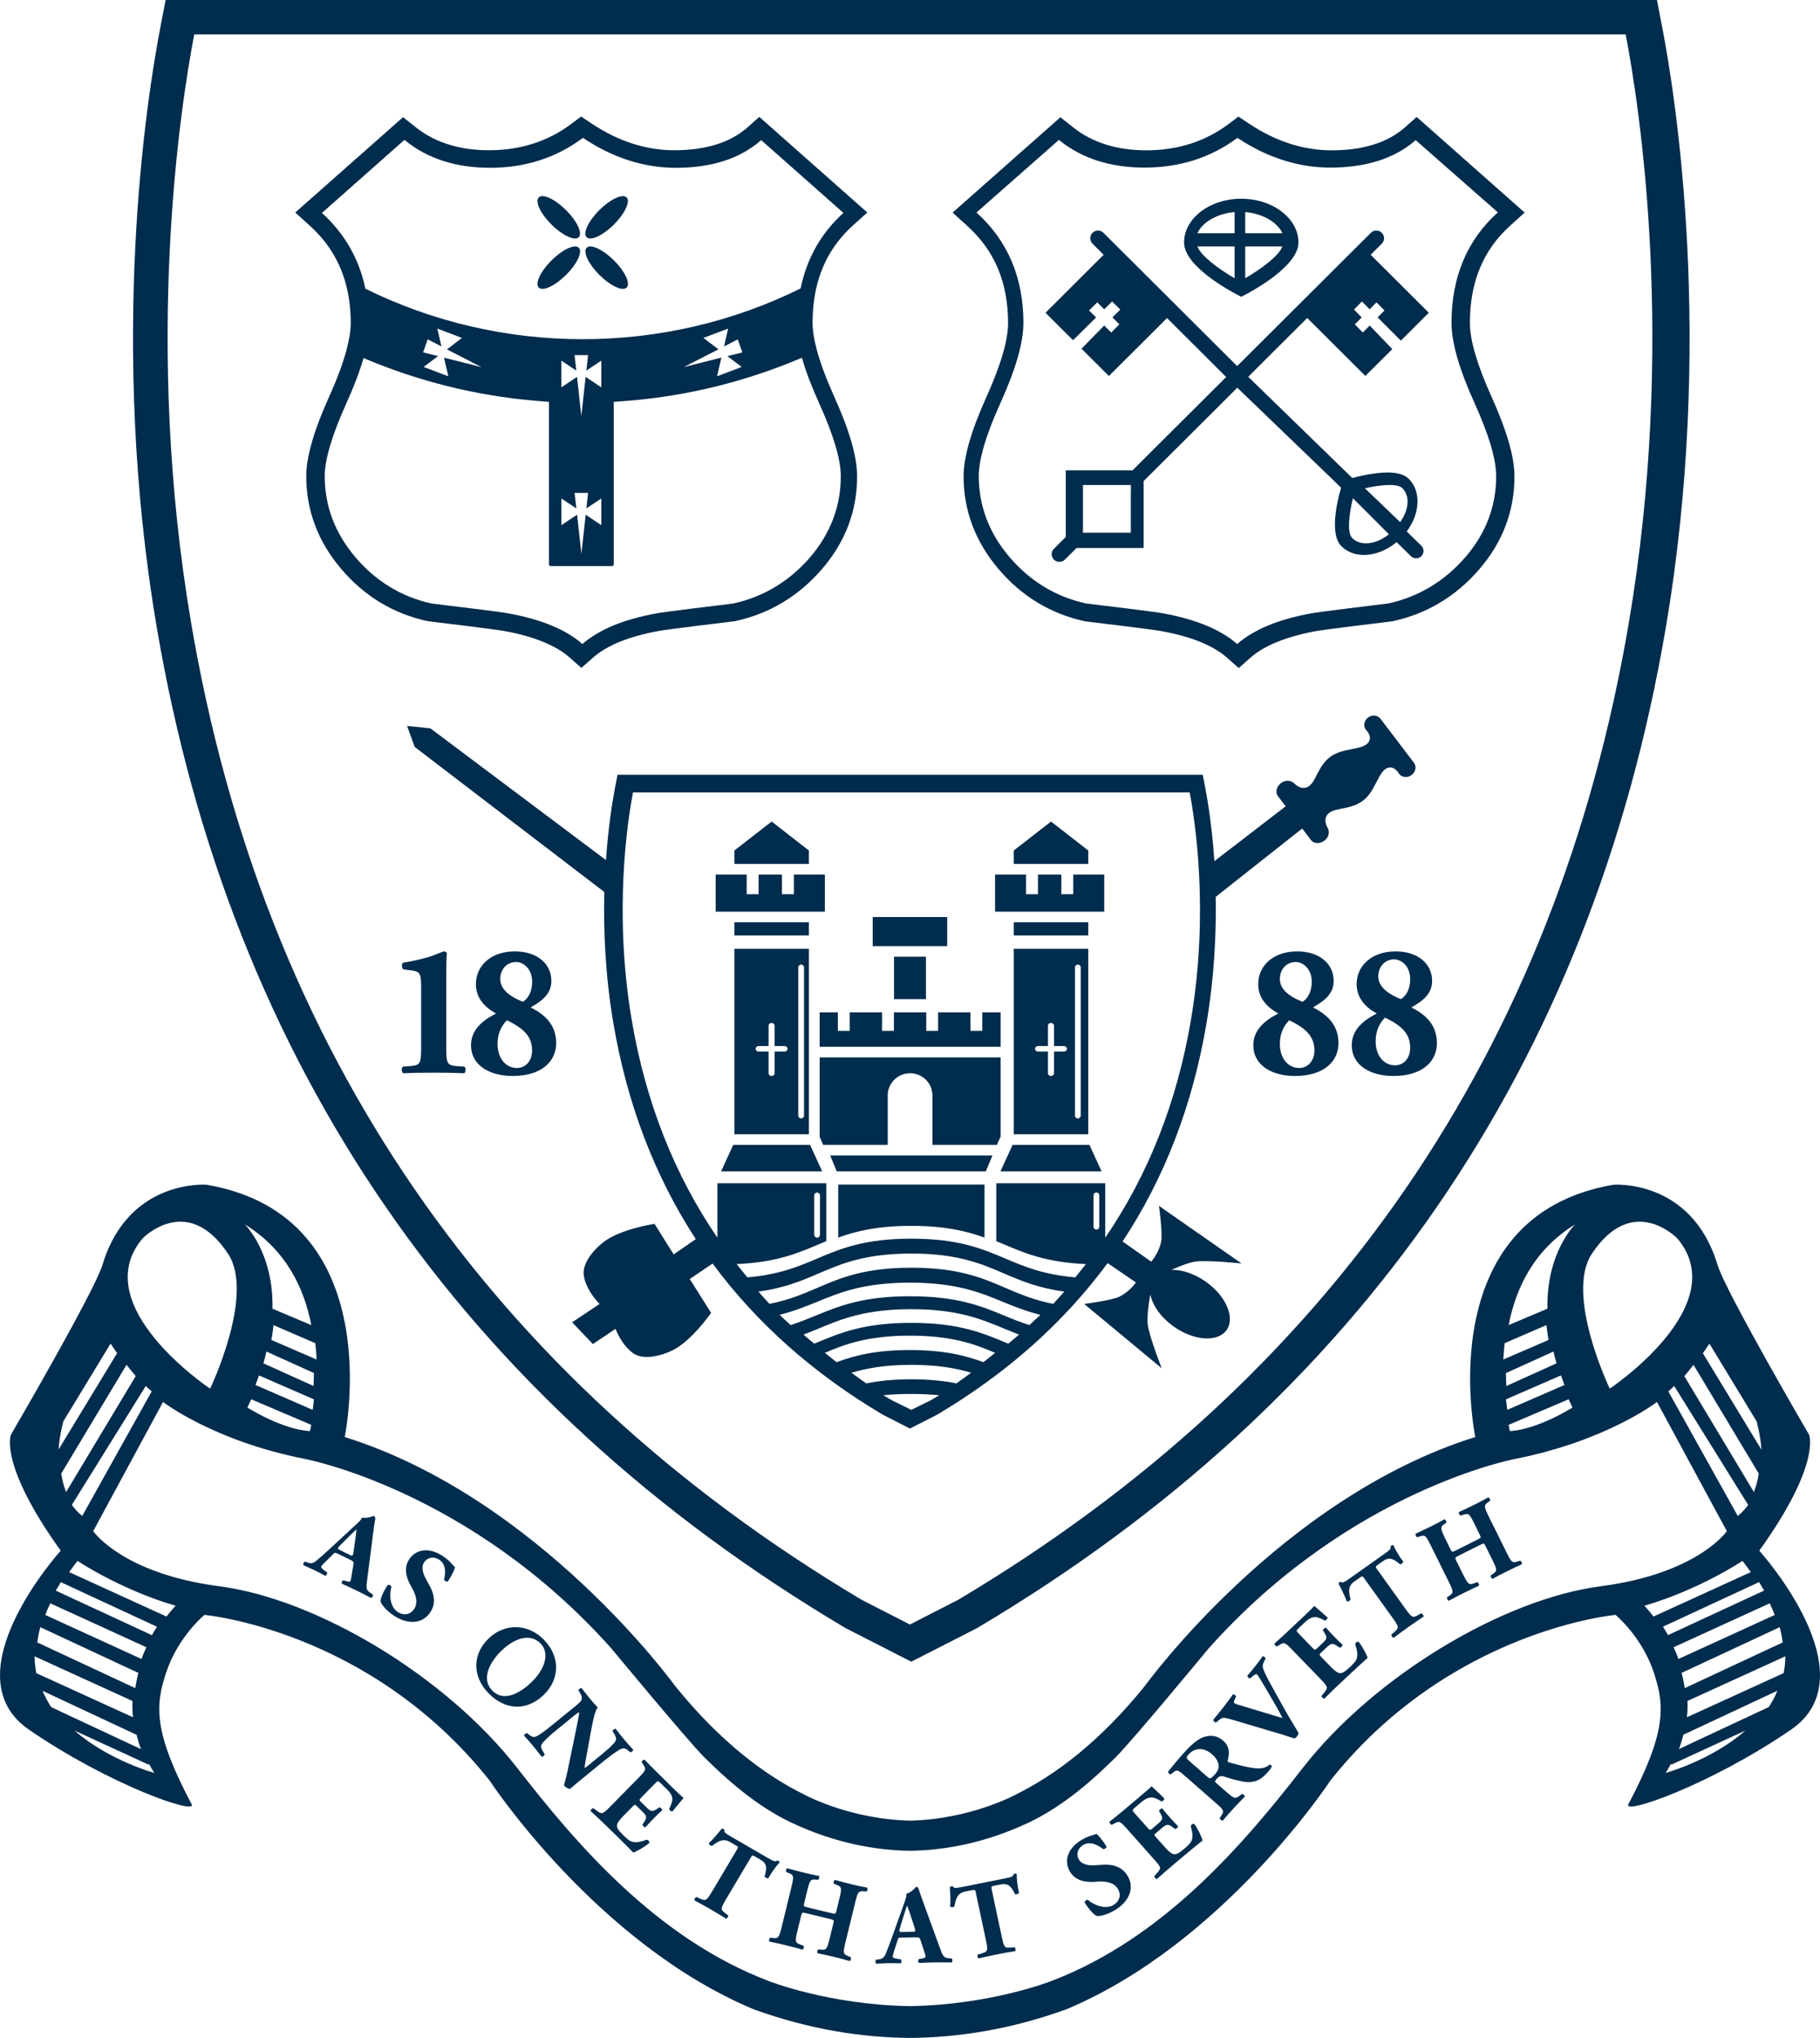 
<!-- Generator: Adobe Illustrator 23.0.1, SVG Export Plug-In . SVG Version: 6.00 Build 0)  -->
<svg version="1.1" id="crest" xmlns="http://www.w3.org/2000/svg" xmlns:xlink="http://www.w3.org/1999/xlink" x="0px" y="0px"
	 viewBox="0 0 253.28 283.46" style="enable-background:new 0 0 253.28 283.46;" xml:space="preserve">
<style type="text/css">
	.st0{fill-rule:evenodd;clip-rule:evenodd;fill:#002C4D;}
</style>
<path id="crest_x5F_blue_2_" class="st0" d="M244.83,215.69c0,0,15.59,17.23,4.41,24.9c-11.18,7.67-23.45,11.92-22.63,10.37
	c5.41-10.21,5.03-13.82,3.54-18.34c-1.65-4.97-5.32-8-5.32-8s-22.99,2.04-39.68,23.03c0,0-14.83,22.65-36.73,31.82
	c-7.9,2.87-15.25,3.93-21.68,3.99v0c-0.03,0-0.07,0-0.1,0c-0.03,0-0.07,0-0.1,0v0c-6.43-0.06-13.78-1.12-21.68-3.99
	c-21.9-9.17-36.73-31.82-36.73-31.82c-16.69-20.99-39.68-23.03-39.68-23.03s-3.67,3.02-5.32,8c-1.5,4.52-1.87,8.13,3.54,18.34
	c0.82,1.55-11.45-2.69-22.63-10.37c-11.18-7.67,4.41-24.9,4.41-24.9c-8.66-12.06-6.93-16.13-6.93-16.13s11.62-19.9,12.75-23.65
	c3.62-12,14.49-11.12,14.49-11.12c25.65,4.4,19.21,35.09,19.21,35.09c27.08,8.46,45.98,34.62,45.98,34.62
	c6.44,7.97,12.69,12.49,17.87,15.06c0,0,6.24,3.47,14.82,3.68c8.57-0.2,14.82-3.68,14.82-3.68c5.19-2.57,11.43-7.09,17.87-15.06
	c0,0,18.9-26.16,45.98-34.62c0,0-6.44-30.68,19.21-35.09c0,0,10.87-0.88,14.49,11.12c1.13,3.75,12.75,23.65,12.75,23.65
	S253.49,203.63,244.83,215.69z M52.01,210.85c-0.03-0.01-0.88,0.41-1.63,0.23c-0.16,0.42-0.64,0.79-1.39,1.49l-2.96,2.74
	c-0.87,0.81-1.47,1.34-1.99,1.77c-0.51,0.42-0.84,0.39-1.2,0.27l-0.4-0.14c-0.15,0.06-0.31,0.34-0.2,0.5
	c0.64,0.31,0.98,0.43,1.46,0.66c0.58,0.3,1.08,0.54,1.56,0.81c0.17,0,0.3-0.33,0.27-0.47l-0.39-0.27c-0.36-0.26-0.5-0.43-0.45-0.51
	c0.06-0.11,0.12-0.21,0.35-0.45l1.35-1.33c0.22-0.22,0.26-0.21,0.6-0.05l1.66,0.81c0.49,0.24,0.59,0.32,0.55,0.57l-0.22,1.37
	c-0.09,0.59-0.16,0.97-0.2,1.06c-0.04,0.08-0.15,0.15-0.49,0.05l-0.48-0.15c-0.21,0.03-0.33,0.34-0.21,0.49
	c0.66,0.29,1.21,0.54,1.91,0.88c0.73,0.35,1.47,0.73,2.13,1.09c0.17-0.02,0.3-0.37,0.26-0.47l-0.49-0.34
	c-0.48-0.33-0.44-0.71-0.32-1.68l0.81-6.31c0.14-1.15,0.23-1.74,0.32-2.19C52.24,211.05,52.19,210.94,52.01,210.85z M49.37,214.67
	l-0.2,1.34c-0.07,0.43-0.16,0.44-0.49,0.27l-1.35-0.66c-0.36-0.18-0.41-0.25-0.09-0.58l0.89-0.89c0.54-0.55,1.21-1.18,1.49-1.45
	C49.6,213.05,49.47,213.95,49.37,214.67z M62.95,217.6c-0.41-0.49-0.91-0.89-1.34-1.17c-1.88-1.23-3.7-0.99-4.66,0.46
	c-0.86,1.26-0.35,2.7,0.27,3.77c0.52,0.89,1.09,2.15,0.39,3.18c-0.43,0.64-1.31,1-2.27,0.37c-1.1-0.72-1.18-2.46-0.87-3.46
	c-0.01-0.21-0.32-0.39-0.52-0.28c-0.59,0.87-1.04,1.9-0.99,2.34c0.17,0.33,0.68,1.15,1.88,1.93c1.96,1.28,3.96,1.12,5.02-0.45
	c0.95-1.4,0.43-2.81-0.09-3.76l-0.55-1.01c-0.42-0.76-0.59-1.64-0.19-2.23c0.43-0.64,1.27-0.88,2.13-0.32
	c0.93,0.61,0.86,1.91,0.64,2.7c0.03,0.2,0.36,0.4,0.53,0.29c0.58-0.85,0.92-1.63,1-1.98C63.18,217.87,63.08,217.76,62.95,217.6z
	 M75.74,228.12c-2.24-2.34-5.53-2.36-7.73-0.23c-2.33,2.25-2.24,5.3-0.09,7.56c2.3,2.41,5.32,2.64,7.75,0.29
	C77.93,233.56,77.97,230.45,75.74,228.12z M68.52,235.16c-1.79-1.81-0.02-4.37,1.38-5.67c1.92-1.78,3.96-2.27,5.32-0.9
	c1.36,1.38,0.59,3.68-1.37,5.5C71.99,235.81,69.96,236.61,68.52,235.16z M86.55,243.22c0.34-0.1,0.63,0.05,0.94,0.32l0.22,0.18
	c0.18,0.02,0.41-0.21,0.42-0.34c-0.41-0.44-0.78-0.86-1.16-1.3c-0.41-0.49-0.79-0.96-1.3-1.63c-0.13-0.01-0.41,0.17-0.42,0.34
	l0.22,0.36c0.22,0.36,0.36,0.69,0.19,1.01c-0.22,0.4-1.08,1.19-2.06,1.98l-1.67,1.36c-0.22,0.18-0.42,0.35-0.58,0.4
	c0.05-0.5,0.18-1.19,0.37-2.23l0.36-1.98c0.39-2.13,0.66-3.65,1.1-4.21c-0.23-0.23-0.54-0.57-0.88-0.97
	c-0.41-0.49-0.9-1.1-1.34-1.68c-0.14-0.09-0.44,0.13-0.46,0.3l0.23,0.37c0.29,0.47,0.28,0.75,0.16,1.01
	c-0.11,0.21-0.29,0.38-0.96,0.92l-3.07,2.5c-0.98,0.8-1.91,1.5-2.35,1.64c-0.33,0.11-0.62-0.06-0.95-0.33l-0.21-0.17
	c-0.18-0.02-0.41,0.21-0.42,0.35c0.4,0.43,0.79,0.86,1.15,1.3c0.4,0.48,0.79,0.96,1.3,1.63c0.13,0.01,0.41-0.17,0.42-0.35
	l-0.23-0.37c-0.21-0.35-0.36-0.69-0.19-1.01c0.22-0.4,1.08-1.18,2.06-1.98l2.34-1.91c0.45-0.36,0.65-0.53,0.82-0.57
	c0,0.36-0.18,1.17-0.46,2.56l-1.15,5.57c-0.23,1.13-0.52,2.03-0.51,2.04c0.24,0.29,0.65,0.51,0.87,0.48
	c0.38-0.35,1.14-0.97,1.92-1.61l2.89-2.36C85.17,244.04,86.12,243.35,86.55,243.22z M91.28,246.36c-0.53-0.52-1.07-1.06-1.57-1.59
	c-0.18-0.04-0.44,0.2-0.4,0.37l0.22,0.33c0.4,0.59,0.4,0.72-0.59,1.73l-4.06,4.13c-1,1.02-1.13,1.02-1.71,0.61l-0.6-0.43
	c-0.14-0.03-0.4,0.23-0.38,0.39c0.86,0.79,1.41,1.31,1.95,1.83l1.45,1.41c0.91,0.89,1.97,1.94,2.54,2.54
	c0.45-0.15,1.6-0.79,2.21-1.32c0.09-0.18-0.15-0.49-0.36-0.46c-1.84,0.66-2.25,0.32-3.22-0.62c-0.81-0.79-0.94-1.08-0.89-1.43
	c0.05-0.32,0.35-0.72,0.85-1.23l1.29-1.32c0.33-0.33,0.35-0.33,0.65-0.04l0.77,0.75c0.58,0.56,0.63,0.78,0.21,1.42l-0.22,0.33
	c-0.02,0.18,0.27,0.44,0.42,0.39c0.33-0.38,0.71-0.79,1.12-1.21c0.41-0.42,0.82-0.81,1.19-1.14c0.04-0.15-0.24-0.43-0.4-0.41
	l-0.33,0.22c-0.63,0.42-0.84,0.37-1.42-0.19l-0.77-0.75c-0.3-0.29-0.29-0.33,0.01-0.64l1.9-1.94c0.4-0.41,0.42-0.43,0.79-0.07
	l0.89,0.87c0.55,0.53,0.75,0.99,0.75,1.4c-0.01,0.3-0.18,0.78-0.44,1.29c0.01,0.21,0.29,0.44,0.46,0.36
	c0.67-0.8,1.38-1.67,1.54-1.86c-0.17-0.12-0.81-0.73-1.52-1.42L91.28,246.36z M108.35,258.85c-0.08-0.05-0.13-0.06-0.2-0.06
	c-0.29,0.21-0.49,0.1-1.38-0.41l-4.98-2.89c-1.02-0.59-1.03-0.67-0.96-0.93c-0.03-0.07-0.09-0.12-0.16-0.16
	c-0.07-0.04-0.15-0.05-0.23-0.04c-0.4,0.46-0.95,1.24-1.78,1.99c-0.02,0.22,0.22,0.39,0.42,0.41c0.98-0.73,1.57-1.1,2.55-0.53
	l0.83,0.48c0.32,0.19,0.28,0.25,0.09,0.57l-3.47,5.84c-0.73,1.23-0.88,1.3-1.52,1.02l-0.64-0.28c-0.15,0.02-0.33,0.32-0.28,0.46
	c0.95,0.52,1.66,0.91,2.3,1.28c0.6,0.35,1.26,0.75,2.12,1.28c0.14-0.03,0.32-0.33,0.28-0.46l-0.5-0.38
	c-0.55-0.43-0.57-0.58,0.16-1.81l3.47-5.84c0.2-0.34,0.27-0.36,0.59-0.17l0.8,0.47c1,0.58,0.82,1.32,0.55,2.3
	c0,0.14,0.38,0.33,0.52,0.25c0.42-0.77,1.15-1.79,1.55-2.16C108.49,259,108.43,258.89,108.35,258.85z M118.5,262.09
	c-0.74-0.18-1.49-0.38-2.32-0.61c-0.14,0.06-0.23,0.41-0.13,0.53l0.4,0.16c0.68,0.28,0.73,0.42,0.38,1.84l-0.43,1.78
	c-0.11,0.44-0.11,0.46-0.76,0.3l-3.19-0.77c-0.63-0.15-0.64-0.17-0.53-0.62l0.43-1.78c0.35-1.42,0.48-1.55,1.16-1.48l0.33,0.03
	c0.15-0.06,0.23-0.41,0.13-0.54c-0.68-0.13-1.45-0.3-2.14-0.47c-0.74-0.18-1.53-0.39-2.28-0.6c-0.15,0.06-0.23,0.41-0.13,0.53
	l0.36,0.14c0.68,0.26,0.72,0.44,0.38,1.86l-1.39,5.69c-0.35,1.42-0.46,1.56-1.19,1.48l-0.38-0.04c-0.15,0.06-0.23,0.41-0.13,0.54
	c0.79,0.16,1.56,0.33,2.3,0.51c0.69,0.17,1.45,0.37,2.32,0.61c0.15-0.06,0.23-0.41,0.13-0.54l-0.48-0.18
	c-0.67-0.26-0.73-0.42-0.38-1.84l0.54-2.2c0.1-0.43,0.12-0.44,0.75-0.29l3.19,0.77c0.64,0.16,0.64,0.17,0.54,0.6l-0.54,2.2
	c-0.35,1.42-0.46,1.56-1.19,1.48l-0.35-0.04c-0.15,0.06-0.23,0.41-0.13,0.54c0.74,0.15,1.5,0.32,2.27,0.5
	c0.71,0.17,1.45,0.37,2.21,0.59c0.15-0.06,0.23-0.41,0.13-0.54l-0.35-0.15c-0.68-0.29-0.74-0.42-0.39-1.85l1.39-5.69
	c0.35-1.42,0.47-1.54,1.21-1.47l0.32,0.03c0.15-0.06,0.23-0.41,0.13-0.54C119.96,262.43,119.25,262.28,118.5,262.09z M131.88,272.36
	c-0.58-0.09-0.73-0.44-1.07-1.38l-2.22-6.09c-0.41-1.1-0.6-1.68-0.74-2.13c-0.07-0.23-0.16-0.31-0.36-0.31
	c-0.03,0-0.6,0.77-1.35,0.96c0.05,0.45-0.21,1-0.55,1.99l-1.37,3.83c-0.41,1.13-0.69,1.89-0.95,2.51c-0.26,0.61-0.57,0.74-0.94,0.79
	l-0.42,0.05c-0.11,0.13-0.12,0.46,0.05,0.55c0.72-0.01,1.08-0.06,1.61-0.07c0.66,0.01,1.22,0,1.77,0.02
	c0.16-0.08,0.12-0.44,0.02-0.55l-0.47-0.07c-0.44-0.07-0.64-0.16-0.65-0.26c0-0.13,0.01-0.25,0.1-0.56l0.59-1.82
	c0.09-0.3,0.14-0.31,0.51-0.32l1.86-0.03c0.55-0.01,0.67,0.02,0.76,0.27l0.44,1.34c0.2,0.57,0.31,0.95,0.31,1.06
	c0,0.09-0.06,0.2-0.42,0.27l-0.5,0.08c-0.17,0.13-0.13,0.46,0.04,0.55c0.72-0.04,1.33-0.07,2.11-0.08c0.81-0.01,1.66-0.01,2.41,0.01
	c0.14-0.1,0.1-0.47,0.01-0.55L131.88,272.36z M127.01,268.7l-1.46,0.02c-0.39,0.01-0.47-0.04-0.33-0.48l0.37-1.22
	c0.22-0.75,0.52-1.62,0.64-1.99c0.14,0.34,0.44,1.2,0.66,1.89l0.42,1.3C127.45,268.64,127.37,268.69,127.01,268.7z M141.5,260.67
	c-0.04-0.04-0.16-0.08-0.25-0.06c-0.09,0.02-0.14,0.04-0.19,0.08c-0.07,0.34-0.3,0.41-1.32,0.61l-5.75,1.15
	c-1.17,0.23-1.23,0.18-1.37-0.06c-0.07-0.03-0.15-0.03-0.23-0.02c-0.08,0.02-0.15,0.06-0.2,0.12c0.02,0.61,0.14,1.55,0.03,2.66
	c0.13,0.18,0.43,0.15,0.6,0.02c0.23-1.19,0.43-1.86,1.56-2.08l0.96-0.19c0.37-0.07,0.39,0,0.46,0.36l1.41,6.63
	c0.3,1.4,0.23,1.55-0.45,1.77l-0.68,0.21c-0.11,0.12-0.03,0.46,0.11,0.53c1.07-0.25,1.88-0.42,2.62-0.57
	c0.7-0.14,1.47-0.28,2.48-0.45c0.09-0.11,0.02-0.46-0.11-0.53l-0.63,0.05c-0.72,0.05-0.83-0.05-1.13-1.45l-1.41-6.63
	c-0.08-0.39-0.05-0.44,0.32-0.52l0.93-0.19c1.16-0.23,1.53,0.43,1.99,1.34c0.1,0.1,0.51-0.01,0.56-0.16
	C141.61,262.45,141.46,261.22,141.5,260.67z M153.43,259.38l-1.15,0.07c-0.87,0.06-1.75-0.16-2.12-0.77
	c-0.4-0.66-0.28-1.52,0.59-2.06c0.95-0.58,2.11,0.03,2.74,0.57c0.2,0.06,0.52-0.16,0.49-0.36c-0.54-0.89-1.11-1.52-1.39-1.75
	c-0.17,0.07-0.31,0.12-0.51,0.17c-0.63,0.17-1.2,0.45-1.63,0.71c-1.91,1.18-2.44,2.93-1.52,4.42c0.8,1.31,2.33,1.46,3.57,1.36
	c1.03-0.09,2.42-0.07,3.08,1c0.4,0.66,0.37,1.61-0.61,2.22c-1.12,0.69-2.75,0.02-3.54-0.68c-0.19-0.08-0.49,0.12-0.48,0.35
	c0.55,0.9,1.3,1.75,1.73,1.89c0.37-0.01,1.34-0.13,2.55-0.88c1.99-1.23,2.68-3.11,1.68-4.74
	C156.03,259.44,154.52,259.31,153.43,259.38z M165.72,254.02c0.51,1.86,0.14,2.24-0.9,3.12c-0.87,0.73-1.18,0.83-1.52,0.75
	c-0.32-0.08-0.7-0.41-1.17-0.94l-1.23-1.38c-0.31-0.35-0.31-0.37,0.01-0.64l0.82-0.69c0.62-0.52,0.85-0.55,1.46-0.09l0.32,0.24
	c0.18,0.03,0.46-0.23,0.43-0.38c-0.35-0.35-0.74-0.76-1.13-1.2c-0.39-0.44-0.75-0.87-1.06-1.26c-0.15-0.05-0.45,0.2-0.45,0.36
	l0.2,0.34c0.38,0.66,0.31,0.86-0.31,1.38l-0.82,0.7c-0.32,0.27-0.36,0.26-0.64-0.07l-1.81-2.03c-0.38-0.43-0.4-0.45-0.01-0.78
	l0.95-0.81c0.58-0.49,1.07-0.65,1.49-0.63c0.3,0.03,0.78,0.24,1.27,0.54c0.21,0,0.47-0.25,0.4-0.42c-0.75-0.73-1.58-1.49-1.76-1.67
	c-0.13,0.15-0.8,0.74-1.57,1.38l-2.53,2.13c-0.57,0.48-1.17,0.96-1.75,1.41c-0.06,0.17,0.17,0.45,0.34,0.43l0.35-0.19
	c0.63-0.35,0.76-0.34,1.7,0.72l3.85,4.33c0.95,1.07,0.94,1.2,0.48,1.73l-0.49,0.55c-0.04,0.14,0.2,0.42,0.36,0.41
	c0.87-0.78,1.45-1.28,2.02-1.76l1.55-1.31c0.98-0.82,2.13-1.78,2.79-2.29c-0.11-0.45-0.66-1.64-1.15-2.28
	C166.05,253.61,165.71,253.81,165.72,254.02z M176.65,245.46c-0.17,0.16-0.51,0.4-1.03,0.48c-0.98,0.13-2.29-0.17-4.56-0.8
	c-0.18-0.06-0.25-0.12-0.21-0.28c0.21-0.76,0.4-1.84-0.64-2.75c-0.75-0.66-1.65-0.83-2.66-0.51c-0.67,0.2-1.59,0.9-2.48,1.87
	c-1,1.09-1.77,2.02-2.5,2.93c-0.07,0.19,0.23,0.45,0.39,0.38l0.33-0.27c0.51-0.42,0.66-0.33,1.83,0.7l4.14,3.63
	c1.08,0.94,1.1,1.08,0.72,1.68l-0.23,0.36c-0.03,0.14,0.26,0.39,0.41,0.36c0.52-0.61,0.98-1.13,1.5-1.7c0.51-0.55,1-1.06,1.58-1.65
	c0-0.14-0.28-0.39-0.41-0.36l-0.34,0.26c-0.57,0.43-0.71,0.43-1.79-0.52l-1.44-1.26c-0.23-0.21-0.24-0.25,0.13-0.65
	c0.26-0.29,0.53-0.39,0.97-0.25c0.86,0.28,1.68,0.52,2.64,0.7c1.31,0.24,2.3-0.09,3.27-1.14c0.33-0.35,0.64-0.74,0.73-0.99
	C176.98,245.56,176.8,245.41,176.65,245.46z M169.1,246.77c-0.64,0.7-0.71,0.7-1.13,0.33l-2.36-2.07c-0.58-0.51-0.59-0.56-0.15-1.05
	c0.85-0.92,2.13-0.93,3.21,0.02c0.71,0.63,0.89,1.19,0.92,1.57C169.61,246,169.49,246.34,169.1,246.77z M177.1,234.75
	c-0.67-1.2-1.11-2.06-1.31-2.65c-0.13-0.36-0.05-0.64,0.15-1.04l0.19-0.37c-0.01-0.14-0.31-0.36-0.44-0.3
	c-0.25,0.38-0.53,0.76-0.86,1.18c-0.36,0.47-0.74,0.93-1.22,1.49c-0.05,0.2,0.2,0.4,0.38,0.38l0.39-0.33
	c0.3-0.24,0.43-0.3,0.52-0.23c0.07,0.06,0.18,0.2,0.35,0.47c0.3,0.48,1.26,2.09,1.79,3.01l0.79,1.38c0.25,0.44,0.52,0.97,0.65,1.23
	c-0.28-0.08-0.76-0.22-1.35-0.4l-3.6-1.09c-0.97-0.28-1.63-0.49-1.73-0.57c-0.11-0.09-0.12-0.23,0.01-0.49l0.21-0.43
	c-0.05-0.16-0.28-0.36-0.43-0.32c-0.56,0.77-0.96,1.31-1.4,1.88c-0.5,0.64-0.84,1.03-1.34,1.65c-0.02,0.16,0.17,0.37,0.38,0.38
	l0.51-0.4c0.41-0.32,0.48-0.36,2.02,0.1l6.55,1.94c0.55,0.16,1.36,0.46,1.8,0.58c0.12-0.02,0.24-0.11,0.36-0.25
	c0.14-0.19,0.22-0.36,0.24-0.51c-0.47-0.83-1.18-1.91-2.18-3.72L177.1,234.75z M188.6,228.71c0.6,1.85,0.25,2.24-0.74,3.17
	c-0.83,0.78-1.13,0.89-1.47,0.83c-0.32-0.06-0.71-0.38-1.21-0.89l-1.29-1.33c-0.32-0.34-0.32-0.36-0.02-0.64l0.78-0.74
	c0.59-0.55,0.81-0.59,1.44-0.16l0.33,0.22c0.18,0.03,0.45-0.25,0.41-0.4c-0.37-0.34-0.77-0.73-1.18-1.15
	c-0.41-0.42-0.79-0.84-1.11-1.21c-0.15-0.05-0.44,0.22-0.43,0.38l0.21,0.33c0.41,0.64,0.35,0.85-0.24,1.4l-0.78,0.73
	c-0.31,0.29-0.34,0.28-0.64-0.04l-1.89-1.95c-0.4-0.41-0.42-0.43-0.05-0.79l0.91-0.85c0.55-0.52,1.02-0.71,1.44-0.7
	c0.3,0.02,0.78,0.2,1.28,0.48c0.21-0.01,0.45-0.27,0.38-0.44c-0.78-0.69-1.64-1.42-1.82-1.59c-0.13,0.16-0.76,0.78-1.48,1.46
	l-2.4,2.26c-0.54,0.51-1.11,1.02-1.66,1.5c-0.05,0.17,0.19,0.44,0.36,0.41l0.34-0.21c0.61-0.38,0.74-0.38,1.72,0.64l4.03,4.16
	c0.99,1.03,0.99,1.16,0.56,1.71l-0.46,0.58c-0.04,0.14,0.22,0.41,0.38,0.39c0.83-0.82,1.37-1.35,1.91-1.86l1.47-1.38
	c0.93-0.87,2.02-1.88,2.65-2.43c-0.13-0.45-0.74-1.61-1.25-2.23C188.9,228.28,188.57,228.51,188.6,228.71z M197.78,224.41l-0.55,0.3
	c-0.62,0.33-0.77,0.28-1.61-0.89l-3.98-5.54c-0.23-0.33-0.22-0.39,0.08-0.61l0.76-0.54c0.95-0.67,1.55-0.21,2.35,0.44
	c0.14,0.06,0.46-0.21,0.44-0.37c-0.54-0.7-1.18-1.78-1.36-2.29c-0.05-0.02-0.18-0.01-0.25,0.05c-0.08,0.05-0.11,0.09-0.14,0.15
	c0.08,0.34-0.11,0.49-0.94,1.08l-4.71,3.33c-0.96,0.68-1.04,0.66-1.25,0.49c-0.08,0-0.15,0.03-0.21,0.08
	c-0.06,0.04-0.11,0.11-0.13,0.19c0.26,0.55,0.76,1.38,1.12,2.43c0.19,0.11,0.45-0.04,0.55-0.22c-0.28-1.19-0.38-1.88,0.55-2.53
	l0.79-0.56c0.3-0.22,0.35-0.15,0.57,0.15l3.98,5.54c0.84,1.17,0.85,1.34,0.32,1.8l-0.52,0.47c-0.05,0.15,0.16,0.44,0.32,0.44
	c0.87-0.65,1.52-1.13,2.13-1.56c0.57-0.4,1.21-0.84,2.05-1.4C198.13,224.71,197.93,224.42,197.78,224.41z M211.54,217.08l-0.36,0.11
	c-0.7,0.21-0.83,0.15-1.47-1.15l-2.58-5.21c-0.64-1.3-0.62-1.47-0.03-1.89l0.26-0.18c0.07-0.14-0.09-0.46-0.24-0.49
	c-0.63,0.35-1.26,0.69-1.95,1.03c-0.67,0.33-1.36,0.66-2.14,1.02c-0.07,0.14,0.09,0.46,0.24,0.49l0.4-0.13
	c0.69-0.22,0.82-0.14,1.46,1.16l0.8,1.63c0.2,0.41,0.21,0.42-0.38,0.71l-2.9,1.45c-0.57,0.29-0.59,0.28-0.79-0.13l-0.8-1.63
	c-0.64-1.3-0.63-1.48-0.07-1.87l0.27-0.19c0.07-0.14-0.09-0.46-0.24-0.49c-0.6,0.34-1.29,0.7-1.92,1.01c-0.67,0.33-1.4,0.68-2.1,1
	c-0.07,0.14,0.09,0.46,0.24,0.49l0.36-0.12c0.68-0.24,0.82-0.13,1.47,1.17l2.58,5.21c0.64,1.3,0.64,1.48,0.04,1.88l-0.31,0.21
	c-0.07,0.14,0.09,0.46,0.24,0.49c0.7-0.38,1.39-0.74,2.06-1.08c0.63-0.31,1.33-0.65,2.14-1.02c0.07-0.14-0.09-0.46-0.24-0.49
	l-0.47,0.17c-0.67,0.23-0.81,0.14-1.46-1.16l-1-2.02c-0.19-0.39-0.19-0.41,0.38-0.7l2.9-1.45c0.59-0.29,0.59-0.28,0.79,0.11l1,2.02
	c0.64,1.3,0.64,1.48,0.04,1.88l-0.29,0.2c-0.07,0.14,0.09,0.46,0.24,0.49c0.65-0.36,1.33-0.72,2.03-1.06
	c0.64-0.32,1.33-0.65,2.04-0.97C211.86,217.43,211.7,217.11,211.54,217.08z M248.09,228.45l-13.64,6.36
	c-0.1-0.73-0.25-1.44-0.43-2.12l13.65-6.36C247.86,227.06,248,227.76,248.09,228.45z M246.98,224.63l-13.39,6.12
	c-0.21-0.57-0.44-1.11-0.68-1.63l13.37-6.11C246.54,223.56,246.78,224.1,246.98,224.63z M237.89,186.89l6.58,10.83
	c0.37,1.44,0.58,2.74,0.66,3.92l-8.15-13.41C237.33,187.73,237.63,187.28,237.89,186.89z M244.76,204.97
	c-0.15,0.99-0.4,1.83-0.68,2.56l-9.68-16.12c0.45-0.52,0.88-1.05,1.28-1.57L244.76,204.97z M243.28,209.32
	c-0.76,1.06-1.45,1.53-1.45,1.53l-9.66-17.32c0.28-0.23,0.55-0.49,0.82-0.75L243.28,209.32z M221.52,174.41
	c5.69-8.62,11.91-2.15,11.91-2.15c7.9,9.37-9.41,20.89-9.41,20.89S217.76,180.11,221.52,174.41z M219.21,170.3
	c0,0-4.02,3.87-3.86,11.73l-5.4,2.28C210.94,179.19,213.47,173.82,219.21,170.3z M218.3,194.63c0.17,0.38,0.34,0.76,0.53,1.15
	c0,0-4.73,3.02-8.7,3.28c0,0-0.08-0.31-0.19-0.87L218.3,194.63z M209.76,196.1c-0.06-0.45-0.12-0.94-0.18-1.46l7.65-3.33
	c0.15,0.44,0.32,0.88,0.49,1.33L209.76,196.1z M209.39,186.83l5.82-2.52c0.07,0.66,0.17,1.35,0.29,2.07l-6.29,2.72
	C209.25,188.36,209.3,187.6,209.39,186.83z M216.19,187.99c0.12,0.53,0.26,1.08,0.42,1.64l-6.98,3.16c-0.03-0.58-0.05-1.18-0.06-1.8
	L216.19,187.99z M35.55,192.64c0.18-0.45,0.34-0.89,0.49-1.33l7.65,3.33c-0.05,0.53-0.11,1.02-0.18,1.46L35.55,192.64z
	 M43.32,198.19c-0.11,0.56-0.19,0.87-0.19,0.87c-3.96-0.25-8.7-3.28-8.7-3.28c0.19-0.39,0.36-0.77,0.53-1.15L43.32,198.19z
	 M36.66,189.63c0.16-0.56,0.3-1.1,0.42-1.64l6.61,2.99c-0.01,0.63-0.03,1.23-0.06,1.8L36.66,189.63z M44.06,189.1l-6.29-2.72
	c0.13-0.71,0.23-1.4,0.29-2.07l5.82,2.52C43.97,187.6,44.03,188.36,44.06,189.1z M43.32,184.31l-5.4-2.28
	c0.16-7.86-3.86-11.73-3.86-11.73C39.81,173.82,42.34,179.19,43.32,184.31z M19.84,172.26c0,0,6.22-6.47,11.91,2.15
	c3.76,5.7-2.51,18.74-2.51,18.74S11.94,181.63,19.84,172.26z M21.11,193.53l-9.66,17.32c0,0-0.69-0.47-1.45-1.53l10.28-16.53
	C20.55,193.04,20.83,193.3,21.11,193.53z M8.81,197.71l6.58-10.83c0.25,0.39,0.56,0.84,0.91,1.33l-8.15,13.41
	C8.23,200.45,8.44,199.15,8.81,197.71z M8.52,204.97l9.09-15.14c0.4,0.52,0.83,1.05,1.28,1.57L9.2,207.53
	C8.91,206.81,8.67,205.96,8.52,204.97z M7,223.01l13.37,6.11c-0.24,0.52-0.47,1.06-0.68,1.63l-13.39-6.12
	C6.5,224.1,6.73,223.56,7,223.01z M5.61,226.33l13.65,6.36c-0.18,0.68-0.32,1.39-0.43,2.12l-13.64-6.36
	C5.28,227.76,5.41,227.06,5.61,226.33z M4.81,230.38l13.62,6.21c-0.02,0.74,0,1.49,0.08,2.27l-13.46-6.14
	C4.91,231.98,4.82,231.2,4.81,230.38z M5.92,235.18l13.09,6.12c0.16,0.66,0.36,1.32,0.61,1.99l-12.5-5.84
	C6.66,236.73,6.26,235.98,5.92,235.18z M10.37,240.71l10.31,4.74l0.05-0.12c0.23,0.42,0.47,0.84,0.74,1.27
	C21.48,246.6,15.15,244.88,10.37,240.71z M21.14,227.44l-13.37-6.19c0.22-0.39,0.45-0.78,0.7-1.18l13.38,6.2
	C21.62,226.62,21.38,227.02,21.14,227.44z M23.17,224.85l-13.54-6.18c0.36-0.51,0.74-1.03,1.16-1.56c0,0,5.95,3.99,13.65,6.24
	C24.44,223.35,23.91,223.89,23.17,224.85z M222.75,220.64c-13.52,1.76-31.46,12.45-41.45,25.27c-8.05,10.34-19.22,23.62-34.97,29.63
	c0,0-8.33,3.31-19.69,3.5c-11.36-0.19-19.69-3.5-19.69-3.5c-15.75-6.01-26.92-19.29-34.97-29.63
	c-9.98-12.82-27.93-23.51-41.45-25.27c-13.52-1.76-17.56-7.67-17.56-7.67L22.69,195c0,0,6.95,5.4,19.71,7.92c0,0,23,4.27,42.71,26.4
	c0,0,10.61,12.82,12.89,15.09c2.79,2.77,7.11,6.76,12.25,9.16c5.94,2.77,11.47,3.78,16.29,3.86v0c0.03,0,0.07,0,0.1,0
	c0.03,0,0.07,0,0.1,0v0c4.81-0.08,10.35-1.09,16.29-3.86c5.14-2.4,9.46-6.39,12.25-9.16c2.28-2.26,12.89-15.09,12.89-15.09
	c19.71-22.13,42.71-26.4,42.71-26.4c12.76-2.52,19.71-7.92,19.71-7.92l9.73,17.98C240.32,212.97,236.27,218.88,222.75,220.64z
	 M230.11,224.85c-0.74-0.97-1.27-1.5-1.27-1.5c7.71-2.25,13.65-6.24,13.65-6.24c0.41,0.53,0.8,1.04,1.16,1.56L230.11,224.85z
	 M244.8,220.06c0.25,0.4,0.48,0.79,0.7,1.18l-13.37,6.19c-0.24-0.42-0.47-0.81-0.7-1.17L244.8,220.06z M231.8,246.6
	c0.27-0.43,0.51-0.85,0.74-1.27l0.05,0.12l10.31-4.74C238.13,244.88,231.8,246.6,231.8,246.6z M246.15,237.44l-12.5,5.84
	c0.25-0.67,0.45-1.33,0.61-1.99l13.09-6.12C247.02,235.98,246.61,236.73,246.15,237.44z M248.22,232.72l-13.46,6.14
	c0.08-0.77,0.11-1.53,0.08-2.27l13.62-6.21C248.45,231.2,248.37,231.98,248.22,232.72z M231.35,3.94L230.59,0h-4.04H27.09h-4.04
	l-0.76,3.94c-1.82,9.48-7.25,43.52-0.46,83.4c10.33,60.69,42.54,107.48,95.75,139.06l0.12,0.07l0.12,0.06
	c0.49,0.25,2.98,1.52,5.62,2.87l1.15,0.59l2.23,1.14l2.23-1.14l2.79-1.42c2-1.02,3.59-1.83,3.97-2.03l0.12-0.06l0.12-0.07
	c53.21-31.58,85.43-78.36,95.76-139.06C238.6,47.48,233.17,13.43,231.35,3.94z M226.68,86.6c-10.07,59.32-41.47,105.05-93.33,135.92
	c-0.54,0.28-3.86,1.98-6.72,3.44c-2.87-1.47-6.18-3.16-6.72-3.44c-51.86-30.87-83.26-76.6-93.32-135.92
	c-6.61-38.95-1.45-71.97,0.44-81.81h199.21C228.13,14.63,233.3,47.64,226.68,86.6z M81.64,33c-0.56-0.56,0.23-2.25,1.77-3.78
	c1.54-1.53,3.23-2.32,3.79-1.76c0.56,0.56-0.24,2.25-1.77,3.78C83.9,32.76,82.2,33.55,81.64,33z M80.54,33
	c0.56-0.56-0.23-2.25-1.77-3.78c-1.54-1.53-3.24-2.32-3.79-1.76c-0.56,0.56,0.23,2.25,1.77,3.78C78.29,32.76,79.98,33.55,80.54,33z
	 M76.75,36.22c-1.54,1.53-2.33,3.22-1.77,3.78c0.56,0.56,2.26-0.23,3.8-1.76c1.54-1.53,2.33-3.22,1.77-3.78
	C79.98,33.9,78.29,34.69,76.75,36.22z M87.21,40c0.56-0.56-0.23-2.25-1.77-3.78c-1.54-1.53-3.24-2.32-3.79-1.76
	c-0.56,0.56,0.23,2.24,1.77,3.78C84.95,39.77,86.65,40.56,87.21,40z M116.08,55.14c2.16,4.77,3.2,8.4,3.2,11.12
	c0,4.81-1.65,9.16-4.92,12.93c-3.24,3.74-7.29,6.17-12.03,7.2l-0.11,0.02c-8.55,1.03-10.32,1.3-10.6,1.36
	c-4.12,0.76-7.15,2-9.07,3.68l-1.64,1.45l-1.64-1.45c-1.92-1.68-4.95-2.92-9.03-3.67c-0.33-0.07-2.1-0.34-10.65-1.37l-0.11-0.02
	c-4.74-1.03-8.78-3.47-11.99-7.25c-3.23-3.79-4.87-8.13-4.87-12.88c0-2.71,1.05-6.35,3.2-11.12c1.1-2.42,1.88-4.55,2.38-6.37
	c0.4-1.48,0.61-2.77,0.61-3.84c0-2.34-0.33-4.46-0.97-6.4c-0.92-2.74-2.48-5.11-4.73-7.14l-2.02-1.83l15-13.26l1.73,1.37
	c2.66,2.14,6.11,3.23,10.24,3.23c4.33,0,8.16-1.22,11.38-3.62l1.43-1.07l1.55,1.03c3.66,2.43,7.51,3.66,11.43,3.66
	c4.36,0,7.79-1.07,10.19-3.19l1.63-1.45l15.03,13.3l-2.01,1.81c-2.21,2-3.75,4.35-4.65,7.1c-0.64,1.94-0.96,4.08-0.96,6.44
	c0,1.06,0.21,2.34,0.6,3.8C114.19,50.56,114.98,52.7,116.08,55.14z M50.85,40.16c9.36,4.61,19.68,7.02,30.24,7.02
	c10.59,0,20.95-2.42,30.33-7.06c0.85-4.16,2.84-7.68,5.94-10.49l0.02-0.02l-0.03-0.02l-11.42-10.1l-0.02,0.02
	c-2.88,2.54-6.86,3.83-11.85,3.83c-4.43,0-8.74-1.38-12.82-4.09l-0.11-0.08l-0.05,0.04c-3.67,2.74-8,4.13-12.88,4.13
	c-4.72,0-8.69-1.27-11.8-3.79l-0.12-0.09L44.8,29.62l0.01,0.01C47.97,32.49,49.98,36.02,50.85,40.16z M101.23,49.54l2.08-0.52
	l-0.64-1.81l-1.91,0.98l0.57-2.48L97.89,47l2.09,1.59l-4.82,2.47l5.23-1.32l-0.6,2.6l3.43-1.3L101.23,49.54z M80.21,70.72
	l-2.08-1.39v3.72l2.18-1.46l0.6,5.44l0.6-5.44l2.17,1.46v-3.72l-2.08,1.39l0.24-2.16h-1.88L80.21,70.72z M83.68,53.88v-3.72
	l-2.08,1.39l0.24-2.16h-1.88l0.24,2.16l-2.08-1.39v3.72l2.18-1.46l0.6,5.44l0.6-5.44L83.68,53.88z M61.79,49.75l5.23,1.32
	l-4.82-2.47L64.29,47l-3.43-1.3l0.57,2.48l-1.91-0.98l-0.64,1.81l2.08,0.52l-2,1.51l3.43,1.3L61.79,49.75z M117.01,66.24
	c0-2.32-1.01-5.72-2.99-10.1c-1.09-2.4-1.89-4.52-2.42-6.38c-7.66,3.26-15.84,5.31-24.17,5.98l-2.02,0.16V78.5
	c0,0.13-0.11,0.24-0.24,0.24h-8.53c-0.13,0-0.24-0.11-0.24-0.24V55.9l-2.01-0.17c-8.19-0.7-16.25-2.72-23.8-5.93
	c-0.53,1.86-1.33,3.96-2.41,6.35c-1.98,4.38-2.99,7.78-2.99,10.1c0,4.15,1.44,7.94,4.29,11.28c2.85,3.34,6.41,5.5,10.6,6.42
	c8.87,1.07,10.41,1.3,10.79,1.39c4.47,0.82,7.9,2.24,10.16,4.22l0.03,0.02l0.02-0.02c2.26-1.98,5.69-3.4,10.2-4.23
	c0.34-0.08,1.88-0.31,10.75-1.38c4.19-0.92,7.78-3.07,10.66-6.38C115.55,74.26,117.01,70.45,117.01,66.24z M172.34,41.07l0.4,0.21
	l0.4-0.21c1.26-0.65,7.56-4.08,7.56-7.33c0-3.36-3.57-6.1-7.96-6.1c-4.39,0-7.96,2.74-7.96,6.1C164.78,37,171.07,40.42,172.34,41.07
	z M173.29,29.49c2.45,0.23,4.46,1.4,5.18,2.95h-5.18V29.49z M173.29,34.28h5.18c-0.5,1.32-2.95,3.13-5.18,4.42V34.28z M171.81,29.49
	v2.95h-5.18C167.35,30.89,169.36,29.72,171.81,29.49z M171.81,34.28v4.42c-2.23-1.29-4.68-3.11-5.18-4.42H171.81z M204.56,44.92
	c0-5.7,1.84-10.13,5.61-13.54l2.01-1.81l-15.03-13.3l-1.63,1.45c-2.41,2.12-5.84,3.19-10.19,3.19c-3.92,0-7.77-1.23-11.43-3.66
	l-1.55-1.03l-1.43,1.07c-3.22,2.4-7.05,3.62-11.38,3.62c-4.13,0-7.57-1.09-10.24-3.23l-1.73-1.37l-15,13.26l2.02,1.83
	c3.84,3.47,5.7,7.9,5.7,13.54c0,2.39-1.01,5.83-2.99,10.22c-2.16,4.77-3.2,8.41-3.2,11.12c0,4.75,1.64,9.08,4.87,12.88
	c3.21,3.78,7.25,6.22,11.99,7.25l0.11,0.02c8.55,1.03,10.31,1.29,10.65,1.37c4.07,0.75,7.11,1.99,9.03,3.67l1.64,1.45l1.64-1.45
	c1.92-1.68,4.96-2.92,9.07-3.68c0.29-0.06,2.05-0.33,10.6-1.36l0.11-0.02c4.74-1.03,8.79-3.45,12.03-7.2
	c3.26-3.77,4.92-8.12,4.92-12.93c0-2.71-1.05-6.35-3.2-11.12C205.56,50.75,204.56,47.31,204.56,44.92z M203.89,77.54
	c-2.89,3.32-6.48,5.47-10.68,6.4c-8.9,1.07-10.44,1.31-10.78,1.38c-4.53,0.83-7.97,2.26-10.23,4.24l-0.02,0.02l-0.03-0.02
	c-2.26-1.98-5.7-3.4-10.19-4.23c-0.38-0.09-1.92-0.32-10.82-1.39c-4.2-0.92-7.77-3.09-10.63-6.43c-2.86-3.34-4.3-7.15-4.3-11.3
	c0-2.32,1.01-5.73,3-10.12c2.16-4.76,3.21-8.43,3.21-11.2c0-6.27-2.19-11.43-6.52-15.32l-0.01-0.01l11.47-10.1l0.12,0.09
	c3.11,2.5,7.08,3.76,11.8,3.76c4.88,0,9.22-1.38,12.88-4.1l0.05-0.04l0.11,0.08c4.08,2.69,8.4,4.06,12.82,4.06
	c4.98,0,8.97-1.28,11.85-3.8l0.02-0.02l11.42,10.03l0.02,0.02l-0.02,0.02c-4.27,3.84-6.43,8.99-6.43,15.32
	c0,2.77,1.05,6.43,3.21,11.2c1.99,4.38,3,7.79,3,10.12C208.23,70.41,206.77,74.23,203.89,77.54z M194.95,47.38l3.89-3.88l-8.09-8.06
	l1.55-1.55c0.42-0.42,0.42-1.09,0-1.51c-0.42-0.42-1.1-0.42-1.52,0l-18.61,18.54l-18.61-18.54c-0.42-0.42-1.1-0.42-1.52,0
	c-0.42,0.42-0.42,1.09,0,1.51l1.55,1.55l-8.09,8.06l3.83,3.82l3.21-3.17l-0.98-0.97l1.14-1.13l0.97,0.97l1.1-1.09l1.14,1.13
	l-1.1,1.09l0.97,0.97l-1.14,1.13l-0.97-0.97l-3.16,3.22l3.81,3.8l8.09-8.06l8.23,8.2l-11.07,11.03l-1.96,1.95h-0.42l-8.87,0v8.84
	v0.42l-0.01,0.01l-1.64,1.64c-0.42,0.42-0.42,1.09,0,1.51c0.21,0.21,0.48,0.31,0.76,0.31c0.27,0,0.55-0.1,0.76-0.31l1.62-1.61
	l0.01-0.01h0.41h8.92v-8.89v-0.41l1.96-1.95l11.05-11.01l0.03-0.03l13.18,12.68c0.01,0.01,0.01,0.01,0.02,0.02l1.24,1.21
	c-0.54,1.86-1.64,6.46,0.04,8.13c0.8,0.8,1.89,1.22,3.15,1.22c1.55,0,3.17-0.64,4.54-1.78l1.54,1.51l0.46,0.45
	c0.2,0.19,0.46,0.29,0.72,0.29c0.07,0,0.13-0.01,0.2-0.02c0.2-0.04,0.38-0.13,0.53-0.29c0.4-0.4,0.39-1.05-0.01-1.44l-2.03-1.99
	c1.85-2.47,2.04-5.57,0.29-7.31c-0.6-0.6-1.57-0.89-2.96-0.89c-1.74,0-3.77,0.46-4.91,0.77l-14.48-14.08l8.21-8.18l8.09,8.06
	l3.75-3.73l-3.15-3.28l-0.95,0.97l-1.11-1.13l0.95-0.97l-1.07-1.09l1.11-1.13l1.07,1.09l0.95-0.97l1.11,1.13l-0.95,0.97
	L194.95,47.38z M157.37,68.63v0.31v5.16h-5.18h-0.31h-1.17v-1.2v-0.32v-5.12l5.14,0h0.32h1.21V68.63z M193.36,67.46
	c1.18,0,1.62,0.26,1.78,0.42c1.11,1.08,0.94,3.06-0.29,4.74l-4.9-4.7C190.95,67.69,192.25,67.46,193.36,67.46z M188.28,69.3
	l5.01,5.01c-0.99,0.8-2.14,1.26-3.19,1.26c-0.79,0-1.46-0.26-1.93-0.74C187.44,74.09,187.74,71.47,188.28,69.3z M196.77,106.1
	l-2.33-3.07l-2.33-3.06c-0.39-0.51-1.16-0.59-1.72-0.17c-0.56,0.42-0.7,1.18-0.31,1.7c0,0,1.03,0.97,0.31,1.82
	c-0.88,1.05-3.56,0.67-5.26,1.95c-1.75,1.32-1.94,3.38-2.99,4.09c-0.82,0.55-1.63,0.01-2.01-0.38c-0.45-0.46-1.22-0.54-1.86-0.06
	c-0.63,0.48-0.83,1.28-0.44,1.8l1.09,1.43l-9.92,7.63c-0.33-4.83-0.93-8.4-1.24-10.05l-0.38-1.97h-2.02h-77.4h-2.02l-0.38,1.97
	c-0.31,1.64-0.9,5.15-1.23,9.9L59.9,101.31l-3.25-0.34l1.06,2.92l26.39,20.18c-0.13,5.27,0.12,11.55,1.26,18.24
	c1.91,11.25,5.75,21.28,11.47,30.04l-3.08,2.13l-2.66-4.25c0,0-4.61,0.68-7,2.46c-1.42,1.05-3.14,3.04-2.84,4.78
	c0.28,1.63,1.35,3.02,2.19,3.9l-3.82,2.55l2.89,3.03l3.15-2.12c0.44,1.1,1.21,2.5,2.45,3.39c1.43,1.03,3.99,0.36,5.56-0.44
	c2.65-1.35,5.29-5.17,5.29-5.17l-2.97-4.71l3.18-2.15c6.08,8.23,13.95,15.24,23.59,20.97l0.06,0.04l0.06,0.03
	c0.21,0.11,1.5,0.77,2.63,1.34l1.12,0.57l1.12-0.57l0.51-0.26c0.97-0.5,1.94-0.99,2.12-1.08l0.06-0.03l0.06-0.04
	c9.66-5.74,17.55-12.77,23.64-21.03l3.94,2.69c-0.27,0.37-1.06,1.37-2.3,1.98c-1.04,0.51-4.9,1.01-4.9,1.01l10.78,8.94
	c0,0-1.75-4.47-1.94-6.11c-0.13-1.14,0.19-3.19,0.36-4.17c0.29,1.51,1.46,3.21,3.27,4.49c2.82,1.99,6.11,2.21,7.34,0.49
	c1.23-1.72-0.06-4.74-2.88-6.73c-1.6-1.13-3.35-1.69-4.79-1.65c0.99-0.44,2.4-1.02,3.32-1.15c1.64-0.25,6.44,0.26,6.44,0.26
	l-11.49-8.01c0,0,0.53,3.84,0.3,4.97c-0.29,1.45-1.15,2.53-1.38,2.79l-3.99-2.81c5.84-8.83,9.75-18.96,11.68-30.35
	c1.09-6.42,1.37-12.45,1.28-17.58l12.04-9.51l1.23,1.62c0.39,0.51,1.22,0.54,1.86,0.07c0.64-0.48,0.77-1.24,0.44-1.8
	c-0.27-0.47-0.58-1.39,0.18-2.03c0.97-0.81,3.01-0.43,4.77-1.75c1.7-1.28,2.08-3.95,3.32-4.51c1.02-0.45,1.68,0.8,1.68,0.8
	c0.39,0.51,1.16,0.59,1.73,0.17C197.02,107.37,197.16,106.61,196.77,106.1z M129.47,194.8c-0.21,0.11-1.52,0.75-2.65,1.3
	c-1.13-0.56-2.44-1.2-2.65-1.3c-0.42-0.24-0.83-0.48-1.24-0.73c1.16-0.12,2.45-0.18,3.89-0.18c1.44,0,2.72,0.07,3.89,0.18
	C130.3,194.32,129.89,194.56,129.47,194.8z M133.09,192.42c-1.73-0.35-3.76-0.57-6.26-0.57c-2.51,0-4.53,0.22-6.27,0.57
	c-0.7-0.48-1.39-0.98-2.07-1.48c2.14-0.64,4.74-1.1,8.33-1.1c3.59,0,6.19,0.45,8.33,1.1C134.48,191.44,133.79,191.93,133.09,192.42z
	 M136.86,189.47c-2.52-0.94-5.54-1.69-10.22-1.69c-4.68,0-7.7,0.75-10.22,1.69c-0.55-0.43-1.09-0.86-1.63-1.3
	c2.88-1.24,6.09-2.39,11.85-2.39c5.76,0,8.97,1.15,11.85,2.39C137.95,188.61,137.41,189.04,136.86,189.47z M140.32,186.89
	c-0.14-0.06-0.28-0.11-0.42-0.17c-3.21-1.34-6.54-2.72-13.08-2.72c-6.54,0-9.86,1.38-13.08,2.72c-0.14,0.06-0.28,0.12-0.42,0.17
	c-0.51-0.41-1.01-0.83-1.5-1.26c0.74-0.28,1.45-0.57,2.15-0.86c3.16-1.31,6.43-2.67,12.85-2.67c6.42,0,9.69,1.36,12.85,2.67
	c0.7,0.29,1.41,0.58,2.15,0.86C141.33,186.05,140.83,186.47,140.32,186.89z M143.25,184.31c-1.26-0.41-2.39-0.86-3.49-1.32
	c-3.22-1.33-6.56-2.69-13.12-2.69c-6.56,0-9.89,1.37-13.12,2.69c-1.11,0.45-2.23,0.91-3.49,1.32c-0.52-0.47-1.03-0.94-1.54-1.43
	c2.03-0.51,3.66-1.17,5.26-1.82c3.17-1.3,6.44-2.65,12.89-2.65c6.44,0,9.72,1.35,12.89,2.65c1.6,0.66,3.23,1.32,5.26,1.83
	C144.28,183.36,143.77,183.84,143.25,184.31z M146.57,181.36c-2.7-0.53-4.68-1.38-6.61-2.21c-3.23-1.39-6.56-2.82-13.13-2.82
	c-6.57,0-9.9,1.43-13.13,2.82c-1.93,0.83-3.91,1.67-6.61,2.21c-0.53-0.56-1.04-1.13-1.55-1.71c3.65-0.49,6.05-1.52,8.39-2.52
	c3.17-1.36,6.45-2.77,12.9-2.77c6.45,0,9.73,1.41,12.9,2.77c2.34,1.01,4.75,2.03,8.39,2.52
	C147.61,180.22,147.09,180.8,146.57,181.36z M152.98,170.65c0,0.21-0.18,0.38-0.4,0.38s-0.4-0.17-0.4-0.38v-4.4
	c0-0.21,0.18-0.38,0.4-0.38s0.4,0.17,0.4,0.38V170.65z M165.73,141.92c-1.94,11.4-5.94,21.49-11.92,30.24v-7.58h-15.16v8.06
	c0.36,0.15,0.71,0.29,1.06,0.44c2.93,1.24,5.96,2.52,11.42,2.74c-0.49,0.62-0.99,1.24-1.5,1.85c-4.42-0.37-7.09-1.5-9.69-2.6
	c-3.22-1.37-6.56-2.78-13.12-2.78c-6.56,0-9.89,1.41-13.12,2.78c-2.6,1.1-5.27,2.23-9.69,2.6c-0.51-0.61-1.01-1.22-1.5-1.85
	c5.46-0.22,8.49-1.5,11.42-2.74c0.35-0.15,0.7-0.3,1.06-0.44v-8.06H99.84v7.58c-5.98-8.75-9.98-18.84-11.92-30.24
	c-2.57-15.09-0.56-27.89,0.17-31.7h77.47C166.29,114.03,168.3,126.82,165.73,141.92z M113.31,171.76v-5.49
	c0-0.21,0.18-0.39,0.4-0.39c0.22,0,0.4,0.17,0.4,0.39v5.49c0,0.21-0.18,0.39-0.4,0.39C113.49,172.14,113.31,171.97,113.31,171.76z
	 M151.61,159.24l1.69,3.69h-14.07l1.69-3.69H151.61z M116.64,164.77h20.37v7.37c-2.51-0.91-5.51-1.63-10.18-1.63
	c-4.67,0-7.68,0.72-10.18,1.63V164.77z M102.2,157.77h10.37v-25.8H102.2V157.77z M111.09,134.55c0-0.21,0.18-0.38,0.4-0.38
	c0.22,0,0.4,0.17,0.4,0.38v20.63c0,0.21-0.18,0.38-0.4,0.38c-0.22,0-0.4-0.17-0.4-0.38V134.55z M105.56,145.5h0.04h1.36v-2.83
	c0-0.21,0.18-0.38,0.4-0.38c0.01,0,0.01,0,0.02,0c0.01,0,0.01,0,0.02,0c0.22,0,0.4,0.17,0.4,0.38v2.83h1.36h0.04
	c0.22,0,0.4,0.17,0.4,0.38c0,0.21-0.18,0.38-0.4,0.38h-0.04h-1.36v3.02c0,0.21-0.18,0.38-0.4,0.38c-0.01,0-0.01,0-0.02,0
	c-0.01,0-0.01,0-0.02,0c-0.22,0-0.4-0.17-0.4-0.38v-3.02h-1.36h-0.04c-0.22,0-0.4-0.17-0.4-0.38
	C105.16,145.67,105.34,145.5,105.56,145.5z M115.53,160.72h22.59l-0.93,2.21l0,0h-20.74l0,0L115.53,160.72z M102.2,130.12h10.37
	v-1.84H102.2V130.12z M149.36,121.64h4.31v5.16h-0.8h-13.59h-0.8v-5.16h4.31v2.74h1.66v-2.74h3.25v2.74h1.66V121.64z M116.6,140.81
	v2.58h1.65v-2.58h4.5v2.58h1.65v-2.58h4.5v2.58h1.65v-2.58h4.5v2.58h1.65v-2.58h2.55v4.79h-25.18v-4.79H116.6z M124.42,138.97h4.44
	v-5.9h-4.44V138.97z M100.4,126.8h-0.8v-5.16h4.31v2.74h1.66v-2.74h3.25v2.74h1.66v-2.74h4.31v5.16h-0.8H100.4z M121.45,131.6h10.37
	v-4.05h-10.37V131.6z M141.08,157.77h10.37v-25.8h-10.37V157.77z M149.6,134.55c0-0.21,0.18-0.38,0.4-0.38c0.22,0,0.4,0.17,0.4,0.38
	v20.63c0,0.21-0.18,0.38-0.4,0.38c-0.22,0-0.4-0.17-0.4-0.38V134.55z M144.44,145.5h0.04h1.36v-2.83c0-0.21,0.18-0.38,0.4-0.38
	c0.01,0,0.01,0,0.02,0c0.01,0,0.01,0,0.02,0c0.23,0,0.4,0.17,0.4,0.38v2.83h1.36h0.04c0.22,0,0.4,0.17,0.4,0.38
	c0,0.21-0.18,0.38-0.4,0.38h-0.04h-1.36v3.02c0,0.21-0.18,0.38-0.4,0.38c-0.01,0-0.01,0-0.02,0c-0.01,0-0.01,0-0.02,0
	c-0.22,0-0.4-0.17-0.4-0.38v-3.02h-1.36h-0.04c-0.22,0-0.4-0.17-0.4-0.38C144.04,145.67,144.22,145.5,144.44,145.5z M112.73,159.24
	l1.69,3.69h-14.07l1.69-3.69H112.73z M141.08,130.12h10.37v-1.84h-10.37V130.12z M112.57,120.17H102.2v-1.87l5.19-4.03l5.18,4.03
	V120.17z M151.45,120.17h-10.37v-1.87l5.19-4.03l5.18,4.03V120.17z M139.23,158.14l-0.49,1.1h-8.98v-7.01
	c-0.02-0.33-0.08-0.64-0.19-0.93c-0.44-1.18-1.58-2.02-2.92-2.02c-1.34,0-2.48,0.84-2.92,2.02c-0.11,0.29-0.18,0.61-0.19,0.93v7.01
	h-8.98l-0.49-1.1v-11.06h25.18V158.14z M63.55,148.29c-1.29-0.11-1.45-0.37-1.45-2.48v-10.05c0-1.32,0.03-2.53,0.08-3.14
	c-0.05-0.21-0.24-0.29-0.37-0.29c-0.19,0-1.19,0.5-2.35,0.84c-1.06,0.29-2.3,0.58-3.38,0.74c-0.21,0.16-0.18,0.79,0.05,0.92
	l1.21,0.16c1.16,0.16,1.27,0.55,1.27,2.29v8.52c0,2.11-0.16,2.37-1.45,2.48l-1.08,0.08c-0.24,0.16-0.21,0.84,0.05,0.92
	c0.95-0.05,2.54-0.08,4.28-0.08c1.64,0,3.22,0.03,4.17,0.08c0.26-0.08,0.29-0.77,0.05-0.92L63.55,148.29z M73.85,140.12
	c1.4-0.8,2.88-1.78,2.88-3.66c0-2.52-2.11-4.13-5.09-4.13c-3.27,0-5.41,1.96-5.41,4.56c0,1.88,1.16,3.18,2.8,4.08
	c-2.08,1.06-3.48,2.41-3.48,4.4c0,2.89,2.69,4.29,5.78,4.29c4.14,0,6.07-2.09,6.07-4.58C77.39,142.53,75.83,141.13,73.85,140.12z
	 M71.81,133.81c1.08,0,2.25,0.99,2.25,2.75c0,1.22-0.46,2.29-1.3,2.78c-2.22-0.89-3.14-1.96-3.14-3.16
	C69.61,134.8,70.56,133.81,71.81,133.81z M71.94,148.55c-1.66,0-2.7-1.49-2.7-3.32c0-1.25,0.38-2.38,1.3-3.32
	c2.11,1.02,3.51,2.12,3.51,4.18C74.06,147.66,73.06,148.55,71.94,148.55z M182.72,140.12c1.4-0.8,2.88-1.78,2.88-3.66
	c0-2.52-2.11-4.13-5.09-4.13c-3.27,0-5.41,1.96-5.41,4.56c0,1.88,1.16,3.18,2.8,4.08c-2.08,1.06-3.48,2.41-3.48,4.4
	c0,2.89,2.69,4.29,5.78,4.29c4.14,0,6.07-2.09,6.07-4.58C186.25,142.53,184.7,141.13,182.72,140.12z M180.3,133.81
	c1.08,0,2.25,0.99,2.25,2.75c0,1.22-0.46,2.29-1.3,2.78c-2.22-0.89-3.14-1.96-3.14-3.16C178.11,134.8,179.06,133.81,180.3,133.81z
	 M180.81,148.55c-1.66,0-2.7-1.49-2.7-3.32c0-1.25,0.38-2.38,1.3-3.32c2.11,1.02,3.51,2.12,3.51,4.18
	C182.92,147.66,181.93,148.55,180.81,148.55z M196.42,140.12c1.4-0.8,2.88-1.78,2.88-3.66c0-2.52-2.11-4.13-5.09-4.13
	c-3.27,0-5.41,1.96-5.41,4.56c0,1.88,1.16,3.18,2.8,4.08c-2.08,1.06-3.48,2.41-3.48,4.4c0,2.89,2.69,4.29,5.78,4.29
	c4.14,0,6.07-2.09,6.07-4.58C199.95,142.53,198.4,141.13,196.42,140.12z M194,133.44c1.08,0,2.25,0.99,2.25,2.75
	c0,1.22-0.46,2.29-1.3,2.78c-2.22-0.89-3.14-1.96-3.14-3.16C191.81,134.43,192.76,133.44,194,133.44z M194.14,148.18
	c-1.66,0-2.7-1.49-2.7-3.32c0-1.25,0.38-2.38,1.3-3.32c2.11,1.02,3.51,2.12,3.51,4.18C196.25,147.29,195.26,148.18,194.14,148.18z"
	/>
</svg>

